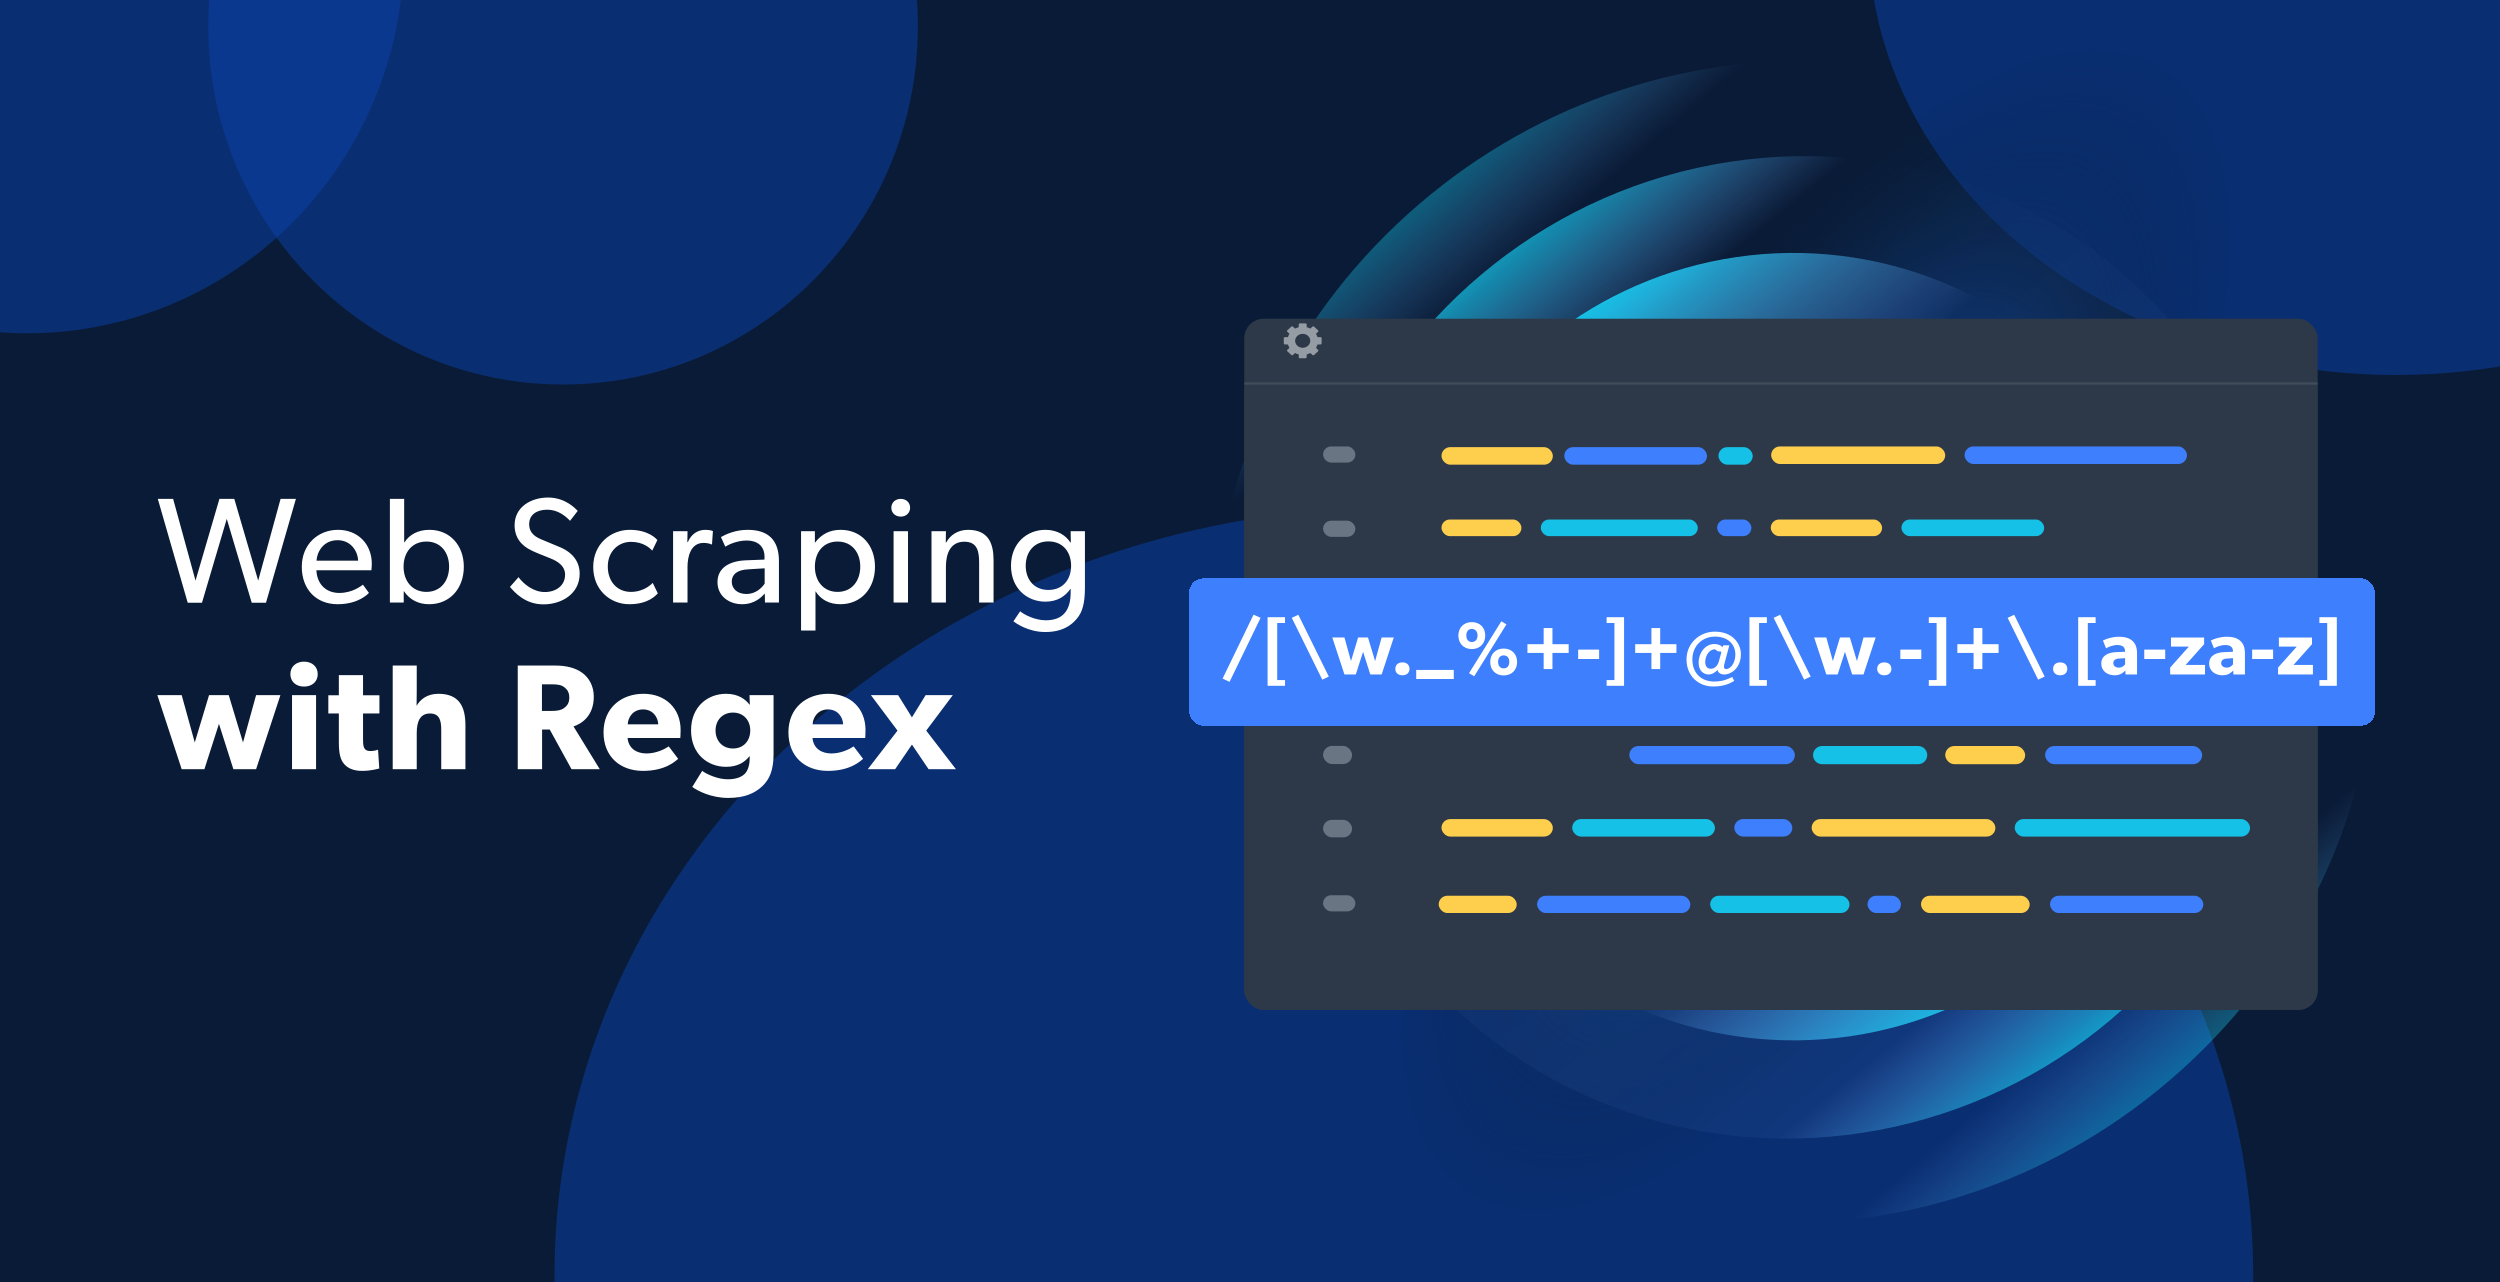 <svg width="780" height="400" viewBox="0 0 780 400" fill="none" xmlns="http://www.w3.org/2000/svg">
<g clip-path="url(#clip0_2003_2952)">
<rect width="782" height="400" fill="#091B36"/>
<g opacity="0.5" filter="url(#filter0_f_2003_2952)">
<ellipse cx="8.5" cy="-15" rx="117.5" ry="119" fill="#0941AB"/>
</g>
<g opacity="0.5" filter="url(#filter1_f_2003_2952)">
<ellipse cx="175.672" cy="8.25" rx="110.703" ry="111.719" fill="#0941AB"/>
</g>
<g opacity="0.5" filter="url(#filter2_f_2003_2952)">
<ellipse cx="747.5" cy="-19.5" rx="164.5" ry="136.5" fill="#0941AB"/>
</g>
<g opacity="0.5" filter="url(#filter3_f_2003_2952)">
<ellipse cx="438" cy="398" rx="265" ry="240" fill="#0941AB"/>
</g>
<path d="M92.321 155.65L82.991 188.047H78.537L70.754 161.885L63.018 188.047H58.564L49.234 155.65H54.017L61.002 181.155L68.457 155.65H73.099L80.553 181.155L87.539 155.65H92.321ZM116.006 175.951C116.006 176.795 115.865 177.92 115.865 177.92H98.706C98.94 182.327 101.753 184.999 105.879 184.999C110.052 184.999 112.724 182.749 113.24 182.421L115.115 184.999C114.834 185.234 111.974 188.516 105.316 188.516C98.706 188.516 94.158 183.921 94.158 176.842C94.158 169.809 99.268 165.308 105.457 165.308C111.646 165.308 116.006 169.715 116.006 175.951ZM111.74 174.919C111.693 172.434 109.817 168.543 105.316 168.543C100.862 168.543 98.893 172.247 98.753 174.919H111.74ZM144.713 176.842C144.713 183.452 140.493 188.516 133.883 188.516C130.648 188.516 127.882 187.203 126.053 184.484H125.959V188H121.646V155.65H126.1V169.199H126.194C127.788 166.761 130.46 165.308 133.977 165.308C140.493 165.308 144.713 170.278 144.713 176.842ZM140.118 176.795C140.118 172.341 137.493 168.965 133.039 168.965C128.585 168.965 125.912 172.341 125.912 176.795C125.912 181.249 128.585 184.671 133.039 184.671C137.493 184.671 140.118 181.249 140.118 176.795ZM180.856 178.998C180.856 185.281 175.23 188.563 169.557 188.563C163.884 188.563 160.649 184.906 159.102 183.124L161.774 180.077C163.415 182.28 166.463 184.718 169.979 184.718C173.495 184.718 176.308 182.702 176.308 179.28C176.308 175.904 172.698 174.591 171.057 173.935C169.369 173.278 167.119 172.388 165.9 171.778C162.571 170.231 160.555 167.652 160.555 163.855C160.555 158.088 165.806 155.228 170.963 155.228C176.261 155.228 179.356 158.463 180.247 159.401L177.855 162.495C176.261 160.807 173.917 159.026 170.729 159.026C167.541 159.026 165.103 160.526 165.103 163.526C165.103 166.527 167.306 167.652 169.276 168.449L175.23 170.934C178.559 172.481 180.856 175.154 180.856 178.998ZM205.244 185.14C204.588 185.796 202.291 188.516 196.336 188.516C190.335 188.516 185.084 184.015 185.084 176.888C185.084 169.715 190.569 165.308 196.477 165.308C202.431 165.308 204.869 168.215 205.104 168.496L203.51 171.778C202.759 171.028 200.79 169.059 196.852 169.059C192.914 169.059 189.632 172.059 189.632 176.748C189.632 181.436 192.539 184.671 196.852 184.671C201.212 184.671 203.65 181.858 203.65 181.858L205.244 185.14ZM222.427 165.683L222.146 169.856H221.958C221.536 169.668 220.739 169.387 219.52 169.387C215.488 169.387 214.504 173.653 214.504 176.888V188H210.003V165.73H214.504L214.457 169.153H214.597C215.676 166.621 217.692 165.308 220.083 165.308C221.583 165.308 222.427 165.683 222.427 165.683ZM243.029 188H238.669L238.622 185.187C237.731 186.125 235.622 188.516 231.543 188.516C227.417 188.516 223.854 185.937 223.854 181.624C223.854 177.264 227.417 175.06 232.574 174.826L238.528 174.591V173.7C238.528 170.325 236.231 168.637 232.996 168.637C229.761 168.637 227.042 170.09 226.292 170.559L224.932 167.558C226.573 166.621 229.574 165.308 233.277 165.308C239.794 165.308 243.029 168.59 243.029 175.06V188ZM238.575 177.31L233.371 177.639C229.761 177.826 228.308 179.373 228.308 181.483C228.308 183.593 229.949 185.328 232.902 185.328C235.809 185.328 237.731 183.358 238.575 182.093V177.31ZM272.997 176.842C272.997 183.452 268.778 188.516 262.167 188.516C258.651 188.516 256.072 187.015 254.478 184.531L254.431 184.484V196.72H249.93V165.73H254.243V169.246H254.337C256.306 166.621 258.979 165.308 262.261 165.308C268.824 165.308 272.997 170.231 272.997 176.842ZM268.402 176.795C268.402 172.341 265.777 168.965 261.323 168.965C256.869 168.965 254.243 172.341 254.243 176.795C254.243 181.249 256.869 184.671 261.323 184.671C265.777 184.671 268.402 181.249 268.402 176.795ZM283.954 158.416C283.954 160.01 282.735 161.182 281.047 161.182C279.313 161.182 278.094 160.01 278.094 158.416C278.094 156.822 279.313 155.65 281.047 155.65C282.735 155.65 283.954 156.822 283.954 158.416ZM283.298 188H278.797V165.73H283.298V188ZM309.99 188H305.489V175.576C305.489 171.825 304.833 169.012 300.848 169.012C296.675 169.012 295.128 172.528 295.128 176.795V188H290.627V165.73H295.128L295.081 169.246H295.222C296.394 167.043 298.785 165.308 302.02 165.308C308.349 165.308 309.99 169.481 309.99 174.826V188ZM338.497 183.312C338.497 188.234 337.7 190.954 336.059 192.923C334.418 194.939 331.651 197.189 326.119 197.189C320.634 197.189 316.836 194.329 316.18 193.861L318.289 190.719C319.462 191.751 322.931 193.532 326.26 193.532C331.933 193.532 334.043 190.11 334.043 184.859V183.734H333.949C332.449 185.984 329.917 187.719 326.166 187.719C320.446 187.719 315.43 183.593 315.43 176.513C315.43 169.434 320.446 165.308 326.166 165.308C330.057 165.308 332.636 167.183 333.949 169.246H334.089L334.043 165.73H338.497V183.312ZM334.183 176.513C334.183 172.294 331.698 168.918 327.104 168.918C322.556 168.918 320.024 172.294 320.024 176.513C320.024 180.733 322.556 184.062 327.104 184.062C331.698 184.062 334.183 180.733 334.183 176.513ZM87.492 216.886L79.897 240H72.817L68.316 225.841L63.769 240H56.689L49.094 216.886H56.689L60.768 231.655L65.222 216.886H71.364L75.818 231.655L79.897 216.886H87.492ZM99.131 210.322C99.131 212.666 97.396 214.214 94.864 214.214C92.332 214.214 90.598 212.666 90.598 210.322C90.598 208.025 92.332 206.431 94.864 206.431C97.396 206.431 99.131 208.025 99.131 210.322ZM98.615 240H91.113V216.886H98.615V240ZM118.378 222.606H113.268V230.904C113.268 232.874 113.549 233.342 113.924 233.764C114.252 234.139 114.721 234.327 115.706 234.327C116.878 234.327 117.956 233.905 117.956 233.905L118.331 239.766C117.769 239.906 115.706 240.516 112.986 240.516C110.314 240.516 108.532 239.719 107.36 238.359C106.188 236.999 105.719 235.077 105.719 231.561V222.606H102.437V216.933H105.719V210.65H113.268V216.933H118.378V222.606ZM145.214 240H137.666V227.857C137.666 225.044 137.291 222.606 134.15 222.606C131.009 222.606 130.024 225.231 130.024 228.654V240H122.523V207.65H130.024V215.339C130.024 217.683 129.977 220.215 129.977 220.215C131.149 218.152 133.353 216.464 136.775 216.464C143.48 216.464 145.214 220.731 145.214 226.357V240ZM187.135 240H178.321L171.523 227.623H169.132V240H161.536V207.65H173.164C176.774 207.65 179.587 208.4 181.697 209.947C183.853 211.541 185.26 214.12 185.26 217.355C185.26 223.497 181.322 225.888 178.93 226.638L187.135 240ZM177.618 217.636C177.618 215.995 176.961 215.058 175.977 214.354C175.039 213.651 173.82 213.51 172.085 213.51H169.085V221.809H172.085C173.82 221.809 175.039 221.621 175.977 220.918C176.961 220.215 177.618 219.324 177.618 217.636ZM212.352 227.763C212.352 228.888 212.258 230.248 212.258 230.248H195.801C196.13 233.577 198.661 235.077 201.709 235.077C204.709 235.077 207.335 233.764 208.648 232.874L211.601 236.765C210.851 237.328 207.804 240.516 200.631 240.516C193.504 240.516 188.3 236.109 188.3 228.466C188.3 220.824 193.926 216.464 200.771 216.464C207.616 216.464 212.352 221.012 212.352 227.763ZM205.366 225.982C205.319 223.872 203.772 221.34 200.631 221.34C197.536 221.34 195.942 223.778 195.848 225.982H205.366ZM241.35 235.312C241.35 240.281 240.084 243.188 237.833 245.298C235.583 247.408 232.488 248.955 227.19 248.955C221.846 248.955 217.579 246.704 215.985 245.532L219.08 240.516C220.439 241.547 223.955 243.141 227.05 243.141C230.144 243.141 231.691 242.157 232.488 241.313C233.285 240.422 233.895 238.781 233.895 236.718V235.968H233.801C232.395 237.796 230.144 239.25 226.534 239.25C220.861 239.25 215.61 235.312 215.61 227.857C215.61 220.402 220.861 216.464 226.534 216.464C230.425 216.464 232.629 218.246 233.848 219.84H233.942L233.848 216.886H241.35V235.312ZM234.082 227.904C234.082 224.763 232.02 222.325 228.691 222.325C225.362 222.325 223.252 224.763 223.252 227.904C223.252 231.092 225.362 233.53 228.691 233.53C232.02 233.53 234.082 231.092 234.082 227.904ZM270.039 227.763C270.039 228.888 269.946 230.248 269.946 230.248H253.489C253.817 233.577 256.349 235.077 259.397 235.077C262.397 235.077 265.023 233.764 266.336 232.874L269.289 236.765C268.539 237.328 265.492 240.516 258.318 240.516C251.192 240.516 245.988 236.109 245.988 228.466C245.988 220.824 251.614 216.464 258.459 216.464C265.304 216.464 270.039 221.012 270.039 227.763ZM263.054 225.982C263.007 223.872 261.46 221.34 258.318 221.34C255.224 221.34 253.63 223.778 253.536 225.982H263.054ZM298.262 240H289.729L284.525 232.311L279.274 240H270.741L280.024 227.951L271.726 216.886H280.212L284.525 223.825L288.792 216.886H297.278L288.979 227.951L298.262 240Z" fill="white"/>
<ellipse cx="573.997" cy="201.342" rx="251.313" ry="102.126" transform="rotate(121.61 573.997 201.342)" fill="url(#paint0_radial_2003_2952)"/>
<mask id="mask0_2003_2952" style="mask-type:alpha" maskUnits="userSpaceOnUse" x="320" y="-106" width="485" height="606">
<path d="M499.703 499.759L804.285 4.871L625.493 -105.168L320.911 389.72L499.703 499.759Z" fill="url(#paint1_linear_2003_2952)"/>
</mask>
<g mask="url(#mask0_2003_2952)">
</g>
<path opacity="0.4" d="M698.999 80.831C763.773 156.227 754.02 270.84 677.214 336.826C600.408 402.811 485.634 395.181 420.859 319.785C356.085 244.388 365.838 129.775 442.644 63.79C519.45 -2.196 634.224 5.434 698.999 80.831Z" fill="url(#paint2_linear_2003_2952)"/>
<ellipse opacity="0.7" cx="560.274" cy="201.977" rx="155.008" ry="152.164" transform="rotate(-38.299 560.274 201.977)" fill="url(#paint3_linear_2003_2952)"/>
<circle cx="559.524" cy="201.754" r="122.838" transform="rotate(-38.299 559.524 201.754)" fill="url(#paint4_linear_2003_2952)"/>
<g filter="url(#filter4_dd_2003_2952)">
<rect x="388.211" y="108.129" width="334.9" height="199.497" rx="6.083" fill="#2D3948"/>
</g>
<g filter="url(#filter5_dd_2003_2952)">
<rect x="388.21" y="92" width="334.9" height="215.627" rx="6.083" fill="#2D3948"/>
</g>
<line x1="388.211" y1="119.653" x2="723.111" y2="119.653" stroke="#495463" stroke-opacity="0.7" stroke-width="0.722"/>
<path fill-rule="evenodd" clip-rule="evenodd" d="M411.049 105.192H411.988C412.183 105.192 412.341 105.338 412.341 105.518V107.147C412.341 107.327 412.183 107.473 411.988 107.473H411.049C410.94 107.847 410.78 108.202 410.574 108.53L411.238 109.143C411.376 109.27 411.376 109.476 411.238 109.603L409.989 110.755C409.851 110.882 409.628 110.882 409.49 110.755L408.826 110.142C408.47 110.332 408.085 110.48 407.679 110.581V111.447C407.679 111.627 407.521 111.773 407.326 111.773H405.56C405.365 111.773 405.207 111.627 405.207 111.447V110.581C404.8 110.48 404.416 110.332 404.06 110.143L403.396 110.755C403.258 110.882 403.034 110.882 402.896 110.755L401.647 109.603C401.509 109.476 401.509 109.27 401.647 109.143L402.312 108.53C402.106 108.202 401.945 107.847 401.837 107.473H400.897C400.702 107.473 400.544 107.327 400.544 107.147V105.518C400.544 105.338 400.702 105.192 400.897 105.192H401.837C401.945 104.818 402.106 104.463 402.312 104.135L401.647 103.522C401.509 103.395 401.509 103.189 401.647 103.062L402.896 101.91C403.034 101.783 403.258 101.783 403.396 101.91L404.06 102.523C404.416 102.333 404.8 102.185 405.207 102.085V101.218C405.207 101.038 405.365 100.893 405.56 100.893H407.326C407.521 100.893 407.679 101.038 407.679 101.218V102.085C408.085 102.185 408.47 102.333 408.826 102.523L409.49 101.91C409.628 101.783 409.851 101.783 409.989 101.91L411.238 103.062C411.376 103.189 411.376 103.395 411.238 103.522L410.574 104.135C410.779 104.463 410.94 104.818 411.049 105.192ZM406.442 108.509C407.745 108.509 408.801 107.534 408.801 106.333C408.801 105.131 407.745 104.157 406.442 104.157C405.139 104.157 404.082 105.131 404.082 106.333C404.082 107.534 405.139 108.509 406.442 108.509Z" fill="white" fill-opacity="0.5"/>
<rect x="412.8" y="139.287" width="10.074" height="5.037" rx="2.518" fill="#697583"/>
<rect x="449.748" y="139.504" width="34.739" height="5.482" rx="2.741" fill="#FECE4D"/>
<rect x="488.053" y="139.504" width="44.538" height="5.482" rx="2.741" fill="#3D7FFC"/>
<rect x="536.158" y="139.504" width="10.689" height="5.482" rx="2.741" fill="#15C1E6"/>
<rect x="552.598" y="139.287" width="54.31" height="5.482" rx="2.741" fill="#FECE4D"/>
<rect x="612.942" y="139.287" width="69.396" height="5.482" rx="2.741" fill="#3D7FFC"/>
<rect x="412.799" y="255.8" width="9.052" height="5.454" rx="2.727" fill="#697583"/>
<rect x="449.747" y="255.556" width="34.739" height="5.454" rx="2.727" fill="#FECE4D"/>
<rect x="490.524" y="255.556" width="44.538" height="5.454" rx="2.727" fill="#15C1E6"/>
<rect x="541.099" y="255.556" width="18.103" height="5.454" rx="2.727" fill="#3D7FFC"/>
<rect x="565.231" y="255.556" width="57.327" height="5.454" rx="2.727" fill="#FECE4D"/>
<rect x="628.594" y="255.556" width="73.419" height="5.454" rx="2.727" fill="#15C1E6"/>
<rect x="535.748" y="162.085" width="10.689" height="5.194" rx="2.597" fill="#3D7FFC"/>
<rect x="552.476" y="162.085" width="34.739" height="5.194" rx="2.597" fill="#FECE4D"/>
<rect x="593.251" y="162.085" width="44.538" height="5.194" rx="2.597" fill="#15C1E6"/>
<rect x="412.799" y="162.456" width="10.074" height="5.037" rx="2.518" fill="#697583"/>
<rect x="449.747" y="162.085" width="24.941" height="5.194" rx="2.597" fill="#FECE4D"/>
<rect x="480.724" y="162.085" width="48.992" height="5.194" rx="2.597" fill="#15C1E6"/>
<rect x="533.569" y="279.478" width="43.48" height="5.388" rx="2.694" fill="#15C1E6"/>
<rect x="582.664" y="279.478" width="10.435" height="5.388" rx="2.694" fill="#3D7FFC"/>
<rect x="599.349" y="279.478" width="33.915" height="5.388" rx="2.694" fill="#FECE4D"/>
<rect x="412.8" y="279.313" width="10.074" height="5.037" rx="2.518" fill="#697583"/>
<rect x="448.871" y="279.478" width="24.349" height="5.388" rx="2.694" fill="#FECE4D"/>
<rect x="479.563" y="279.478" width="47.829" height="5.388" rx="2.694" fill="#3D7FFC"/>
<rect x="639.609" y="279.478" width="47.829" height="5.388" rx="2.694" fill="#3D7FFC"/>
<rect x="643.114" y="186.022" width="10.689" height="5.668" rx="2.834" fill="#3D7FFC"/>
<rect x="660.214" y="186.022" width="34.739" height="5.668" rx="2.834" fill="#FECE4D"/>
<rect x="587.796" y="186.022" width="48.992" height="5.668" rx="2.834" fill="#15C1E6"/>
<rect x="412.8" y="185.991" width="9.052" height="5.668" rx="2.834" fill="#697583"/>
<rect x="488.227" y="186.022" width="40.084" height="5.668" rx="2.834" fill="#3D7FFC"/>
<path d="M534.491 188.857C534.491 187.291 535.76 186.022 537.325 186.022H578.867C580.432 186.022 581.701 187.291 581.701 188.857C581.701 190.422 580.432 191.691 578.867 191.691H537.325C535.76 191.691 534.491 190.422 534.491 188.857Z" fill="#FECE4D"/>
<rect x="412.8" y="208.79" width="9.052" height="5.668" rx="2.834" fill="#697583"/>
<rect x="473.23" y="209.243" width="64.155" height="4.86" rx="2.43" fill="#FECE4D"/>
<rect x="543.217" y="209.243" width="24.301" height="4.86" rx="2.43" fill="#3D7FFC"/>
<rect x="573.351" y="209.243" width="64.155" height="4.86" rx="2.43" fill="#FECE4D"/>
<rect x="643.336" y="209.243" width="24.301" height="4.86" rx="2.43" fill="#3D7FFC"/>
<rect x="606.909" y="232.757" width="24.941" height="5.668" rx="2.834" fill="#FECE4D"/>
<rect x="638.082" y="232.757" width="48.992" height="5.668" rx="2.834" fill="#3D7FFC"/>
<rect x="412.8" y="232.725" width="9.052" height="5.668" rx="2.834" fill="#697583"/>
<rect x="508.343" y="232.757" width="51.664" height="5.668" rx="2.834" fill="#3D7FFC"/>
<path d="M565.672 235.591C565.672 234.026 566.94 232.757 568.506 232.757H598.468C600.033 232.757 601.302 234.026 601.302 235.591C601.302 237.156 600.033 238.425 598.468 238.425H568.506C566.94 238.425 565.672 237.156 565.672 235.591Z" fill="#15C1E6"/>
<g filter="url(#filter6_dd_2003_2952)">
<rect x="371" y="174" width="370" height="46" rx="4.456" fill="#3D7FFC" shape-rendering="crispEdges"/>
<path d="M393.307 186.325L383.626 206.297L381.445 205.289L391.104 185.34L393.307 186.325ZM400.926 207.54H395.487V186.137H400.926V187.942H398.488V205.735H400.926V207.54ZM414.592 204.656L412.553 205.618L403.035 186.325L405.075 185.364L414.592 204.656ZM434.87 192.443L431.072 204H427.532L425.282 196.92L423.008 204H419.468L415.671 192.443H419.468L421.508 199.827L423.735 192.443H426.806L429.033 199.827L431.072 192.443H434.87ZM439.768 202.242C439.768 203.508 438.853 204.258 437.564 204.258C436.251 204.258 435.337 203.508 435.337 202.242C435.337 200.976 436.251 200.226 437.564 200.226C438.853 200.226 439.768 200.976 439.768 202.242ZM453.579 205.407H441.858V202.593H453.579V205.407ZM473.341 200.109C473.341 202.64 471.606 204.305 469.145 204.305C466.683 204.305 464.948 202.64 464.948 200.109C464.948 197.577 466.683 195.912 469.145 195.912C471.606 195.912 473.341 197.577 473.341 200.109ZM470.012 188.364L459.955 204.563L458.338 203.601L468.418 187.403L470.012 188.364ZM463.401 191.857C463.401 194.389 461.667 196.077 459.205 196.077C456.767 196.077 455.009 194.389 455.009 191.857C455.009 189.325 456.767 187.661 459.205 187.661C461.667 187.661 463.401 189.325 463.401 191.857ZM470.903 200.062C470.903 198.89 470.293 198.046 469.145 198.046C468.019 198.046 467.41 198.89 467.41 200.062C467.41 201.257 468.019 202.101 469.145 202.101C470.293 202.101 470.903 201.257 470.903 200.062ZM460.987 191.834C460.987 190.638 460.354 189.794 459.205 189.794C458.08 189.794 457.494 190.638 457.494 191.834C457.494 193.006 458.08 193.873 459.205 193.873C460.354 193.873 460.987 193.006 460.987 191.834ZM489.428 197.272H484.365V202.312H481.622V197.272H476.558V194.553H481.622V189.513H484.365V194.553H489.428V197.272ZM498.926 199.171H492.386V196.241H498.926V199.171ZM506.706 207.54H501.267V205.735H503.705V187.942H501.267V186.137H506.706V207.54ZM523.045 197.272H517.981V202.312H515.238V197.272H510.175V194.553H515.238V189.513H517.981V194.553H523.045V197.272ZM543.162 197.647C543.162 199.734 542.435 201.374 541.427 202.406C540.466 203.414 539.153 204 537.981 204C536.762 204 536.059 203.437 535.871 202.593C535.403 203.062 534.418 204 533.082 204C531.746 204 529.964 203.109 529.964 200.273C529.964 197.413 531.91 194.506 534.863 194.506C536.762 194.506 537.442 195.514 537.442 195.514L537.63 194.904H539.552L538.028 200.624C537.794 201.515 537.7 202.312 538.614 202.312C539.786 202.312 541.427 200.624 541.427 197.788C541.427 194.506 539.036 192.185 535.074 192.185C531.113 192.185 528.018 195.092 528.018 199.288C528.018 203.508 530.738 206.204 534.817 206.204C537.77 206.204 539.505 205.219 540.466 204.774L541.076 205.993C540.255 206.461 538.427 207.751 534.512 207.751C529.847 207.751 526.19 204.422 526.19 199.288C526.19 194.178 530.363 190.638 535.004 190.638C537.864 190.638 539.739 191.576 541.005 192.748C542.224 193.873 543.162 195.608 543.162 197.647ZM537.067 197.038C536.668 196.452 536.411 197.366 535.121 196.147C534.09 196.147 533.433 196.663 532.941 197.296C532.425 197.975 532.027 199.054 532.027 200.085C532.027 201.492 532.707 202.218 533.762 202.218C534.84 202.218 535.895 201.445 536.317 199.804L537.067 197.038ZM551.268 207.54H545.83V186.137H551.268V187.942H548.83V205.735H551.268V207.54ZM564.935 204.656L562.895 205.618L553.378 186.325L555.417 185.364L564.935 204.656ZM585.213 192.443L581.415 204H577.875L575.625 196.92L573.351 204H569.811L566.013 192.443H569.811L571.851 199.827L574.078 192.443H577.148L579.375 199.827L581.415 192.443H585.213ZM590.11 202.242C590.11 203.508 589.196 204.258 587.907 204.258C586.594 204.258 585.68 203.508 585.68 202.242C585.68 200.976 586.594 200.226 587.907 200.226C589.196 200.226 590.11 200.976 590.11 202.242ZM599.444 199.171H592.904V196.241H599.444V199.171ZM607.224 207.54H601.785V205.735H604.223V187.942H601.785V186.137H607.224V207.54ZM623.563 197.272H618.499V202.312H615.756V197.272H610.693V194.553H615.756V189.513H618.499V194.553H623.563V197.272ZM637.937 204.656L635.897 205.618L626.38 186.325L628.419 185.364L637.937 204.656ZM644.993 202.242C644.993 203.508 644.079 204.258 642.79 204.258C641.477 204.258 640.563 203.508 640.563 202.242C640.563 200.976 641.477 200.226 642.79 200.226C644.079 200.226 644.993 200.976 644.993 202.242ZM653.835 207.54H648.396V186.137H653.835V187.942H651.397V205.735H653.835V207.54ZM666.757 204H663.17L663.1 202.781C662.607 203.273 661.67 204.258 659.794 204.258C657.755 204.258 655.598 203.156 655.598 200.577C655.598 197.999 657.966 197.131 660.099 197.038L663.006 196.92V196.663C663.006 195.444 662.139 194.811 660.638 194.811C659.161 194.811 657.685 195.467 657.098 195.842L656.114 193.404C657.098 192.912 658.904 192.232 661.06 192.232C663.217 192.232 664.459 192.724 665.374 193.568C666.264 194.412 666.757 195.537 666.757 197.483V204ZM663.029 198.913L661.177 199.03C660.029 199.077 659.349 199.569 659.349 200.437C659.349 201.328 660.076 201.867 661.107 201.867C662.115 201.867 662.795 201.21 663.029 200.812V198.913ZM675.548 199.171H669.007V196.241H675.548V199.171ZM687.969 204H677.092V201.843L682.929 195.303H677.35V192.466H687.688V194.553L681.921 201.023H687.969V204ZM700.419 204H696.832L696.762 202.781C696.27 203.273 695.332 204.258 693.457 204.258C691.417 204.258 689.261 203.156 689.261 200.577C689.261 197.999 691.628 197.131 693.761 197.038L696.668 196.92V196.663C696.668 195.444 695.801 194.811 694.301 194.811C692.824 194.811 691.347 195.467 690.761 195.842L689.776 193.404C690.761 192.912 692.566 192.232 694.723 192.232C696.879 192.232 698.122 192.724 699.036 193.568C699.927 194.412 700.419 195.537 700.419 197.483V204ZM696.692 198.913L694.84 199.03C693.691 199.077 693.011 199.569 693.011 200.437C693.011 201.328 693.738 201.867 694.769 201.867C695.777 201.867 696.457 201.21 696.692 200.812V198.913ZM709.21 199.171H702.67V196.241H709.21V199.171ZM721.631 204H710.754V201.843L716.591 195.303H711.012V192.466H721.35V194.553L715.583 201.023H721.631V204ZM729.088 207.54H723.65V205.735H726.088V187.942H723.65V186.137H729.088V207.54Z" fill="white"/>
</g>
</g>
<defs>
<filter id="filter0_f_2003_2952" x="-309" y="-334" width="635" height="638" filterUnits="userSpaceOnUse" color-interpolation-filters="sRGB">
<feFlood flood-opacity="0" result="BackgroundImageFix"/>
<feBlend mode="normal" in="SourceGraphic" in2="BackgroundImageFix" result="shape"/>
<feGaussianBlur stdDeviation="100" result="effect1_foregroundBlur_2003_2952"/>
</filter>
<filter id="filter1_f_2003_2952" x="-341.281" y="-509.719" width="1033.91" height="1035.94" filterUnits="userSpaceOnUse" color-interpolation-filters="sRGB">
<feFlood flood-opacity="0" result="BackgroundImageFix"/>
<feBlend mode="normal" in="SourceGraphic" in2="BackgroundImageFix" result="shape"/>
<feGaussianBlur stdDeviation="203.125" result="effect1_foregroundBlur_2003_2952"/>
</filter>
<filter id="filter2_f_2003_2952" x="279.721" y="-459.279" width="935.557" height="879.557" filterUnits="userSpaceOnUse" color-interpolation-filters="sRGB">
<feFlood flood-opacity="0" result="BackgroundImageFix"/>
<feBlend mode="normal" in="SourceGraphic" in2="BackgroundImageFix" result="shape"/>
<feGaussianBlur stdDeviation="151.639" result="effect1_foregroundBlur_2003_2952"/>
</filter>
<filter id="filter3_f_2003_2952" x="-130.279" y="-145.279" width="1136.56" height="1086.56" filterUnits="userSpaceOnUse" color-interpolation-filters="sRGB">
<feFlood flood-opacity="0" result="BackgroundImageFix"/>
<feBlend mode="normal" in="SourceGraphic" in2="BackgroundImageFix" result="shape"/>
<feGaussianBlur stdDeviation="151.639" result="effect1_foregroundBlur_2003_2952"/>
</filter>
<filter id="filter4_dd_2003_2952" x="361.375" y="88.748" width="388.571" height="253.168" filterUnits="userSpaceOnUse" color-interpolation-filters="sRGB">
<feFlood flood-opacity="0" result="BackgroundImageFix"/>
<feColorMatrix in="SourceAlpha" type="matrix" values="0 0 0 0 0 0 0 0 0 0 0 0 0 0 0 0 0 0 127 0" result="hardAlpha"/>
<feOffset dy="7.454"/>
<feGaussianBlur stdDeviation="13.418"/>
<feComposite in2="hardAlpha" operator="out"/>
<feColorMatrix type="matrix" values="0 0 0 0 0.007 0 0 0 0 0.069 0 0 0 0 0.163 0 0 0 0.47 0"/>
<feBlend mode="normal" in2="BackgroundImageFix" result="effect1_dropShadow_2003_2952"/>
<feColorMatrix in="SourceAlpha" type="matrix" values="0 0 0 0 0 0 0 0 0 0 0 0 0 0 0 0 0 0 127 0" result="hardAlpha"/>
<feOffset/>
<feGaussianBlur stdDeviation="1.739"/>
<feComposite in2="hardAlpha" operator="out"/>
<feColorMatrix type="matrix" values="0 0 0 0 0 0 0 0 0 0 0 0 0 0 0 0 0 0 0.15 0"/>
<feBlend mode="normal" in2="effect1_dropShadow_2003_2952" result="effect2_dropShadow_2003_2952"/>
<feBlend mode="normal" in="SourceGraphic" in2="effect2_dropShadow_2003_2952" result="shape"/>
</filter>
<filter id="filter5_dd_2003_2952" x="361.375" y="72.619" width="388.571" height="269.298" filterUnits="userSpaceOnUse" color-interpolation-filters="sRGB">
<feFlood flood-opacity="0" result="BackgroundImageFix"/>
<feColorMatrix in="SourceAlpha" type="matrix" values="0 0 0 0 0 0 0 0 0 0 0 0 0 0 0 0 0 0 127 0" result="hardAlpha"/>
<feOffset dy="7.454"/>
<feGaussianBlur stdDeviation="13.418"/>
<feComposite in2="hardAlpha" operator="out"/>
<feColorMatrix type="matrix" values="0 0 0 0 0.007 0 0 0 0 0.069 0 0 0 0 0.163 0 0 0 0.5 0"/>
<feBlend mode="normal" in2="BackgroundImageFix" result="effect1_dropShadow_2003_2952"/>
<feColorMatrix in="SourceAlpha" type="matrix" values="0 0 0 0 0 0 0 0 0 0 0 0 0 0 0 0 0 0 127 0" result="hardAlpha"/>
<feOffset/>
<feGaussianBlur stdDeviation="1.739"/>
<feComposite in2="hardAlpha" operator="out"/>
<feColorMatrix type="matrix" values="0 0 0 0 0 0 0 0 0 0 0 0 0 0 0 0 0 0 0.15 0"/>
<feBlend mode="normal" in2="effect1_dropShadow_2003_2952" result="effect2_dropShadow_2003_2952"/>
<feBlend mode="normal" in="SourceGraphic" in2="effect2_dropShadow_2003_2952" result="shape"/>
</filter>
<filter id="filter6_dd_2003_2952" x="346.865" y="149.865" width="418.27" height="94.269" filterUnits="userSpaceOnUse" color-interpolation-filters="sRGB">
<feFlood flood-opacity="0" result="BackgroundImageFix"/>
<feColorMatrix in="SourceAlpha" type="matrix" values="0 0 0 0 0 0 0 0 0 0 0 0 0 0 0 0 0 0 127 0" result="hardAlpha"/>
<feOffset/>
<feGaussianBlur stdDeviation="12.067"/>
<feColorMatrix type="matrix" values="0 0 0 0 0.004 0 0 0 0 0.004 0 0 0 0 0.024 0 0 0 0.32 0"/>
<feBlend mode="normal" in2="BackgroundImageFix" result="effect1_dropShadow_2003_2952"/>
<feColorMatrix in="SourceAlpha" type="matrix" values="0 0 0 0 0 0 0 0 0 0 0 0 0 0 0 0 0 0 127 0" result="hardAlpha"/>
<feOffset dy="6.436"/>
<feGaussianBlur stdDeviation="3.218"/>
<feComposite in2="hardAlpha" operator="out"/>
<feColorMatrix type="matrix" values="0 0 0 0 0 0 0 0 0 0 0 0 0 0 0 0 0 0 0.25 0"/>
<feBlend mode="normal" in2="effect1_dropShadow_2003_2952" result="effect2_dropShadow_2003_2952"/>
<feBlend mode="normal" in="SourceGraphic" in2="effect2_dropShadow_2003_2952" result="shape"/>
</filter>
<radialGradient id="paint0_radial_2003_2952" cx="0" cy="0" r="1" gradientUnits="userSpaceOnUse" gradientTransform="translate(573.997 210.213) rotate(90) scale(84.168 207.12)">
<stop stop-color="#14458C"/>
<stop offset="0.516" stop-color="#0C3470" stop-opacity="0.8"/>
<stop offset="1" stop-color="#092349" stop-opacity="0"/>
</radialGradient>
<linearGradient id="paint1_linear_2003_2952" x1="651.994" y1="252.316" x2="473.202" y2="142.277" gradientUnits="userSpaceOnUse">
<stop stop-color="#303B45" stop-opacity="0"/>
<stop offset="0.276" stop-color="#0C1014" stop-opacity="0.745"/>
<stop offset="0.49" stop-color="#000203"/>
<stop offset="0.729" stop-color="#0D1115" stop-opacity="0.724"/>
<stop offset="1" stop-color="#303B45" stop-opacity="0"/>
</linearGradient>
<linearGradient id="paint2_linear_2003_2952" x1="442.644" y1="63.79" x2="677.214" y2="336.826" gradientUnits="userSpaceOnUse">
<stop stop-color="#15C1E6"/>
<stop offset="0.092" stop-color="#76A5FF" stop-opacity="0"/>
<stop offset="0.91" stop-color="#76A5FF" stop-opacity="0"/>
<stop offset="1" stop-color="#15C1E6"/>
</linearGradient>
<linearGradient id="paint3_linear_2003_2952" x1="554.806" y1="50.976" x2="560.274" y2="354.14" gradientUnits="userSpaceOnUse">
<stop stop-color="#15C1E6"/>
<stop offset="0.144" stop-color="#76A5FF" stop-opacity="0"/>
<stop offset="0.876" stop-color="#76A5FF" stop-opacity="0.1"/>
<stop offset="1" stop-color="#15C1E6"/>
</linearGradient>
<linearGradient id="paint4_linear_2003_2952" x1="559.524" y1="78.917" x2="559.524" y2="324.592" gradientUnits="userSpaceOnUse">
<stop stop-color="#15C1E6"/>
<stop offset="0.296" stop-color="#76A5FF" stop-opacity="0"/>
<stop offset="0.74" stop-color="#76A5FF" stop-opacity="0"/>
<stop offset="1" stop-color="#15C1E6"/>
</linearGradient>
<clipPath id="clip0_2003_2952">
<rect width="780" height="400" fill="white"/>
</clipPath>
</defs>
</svg>
